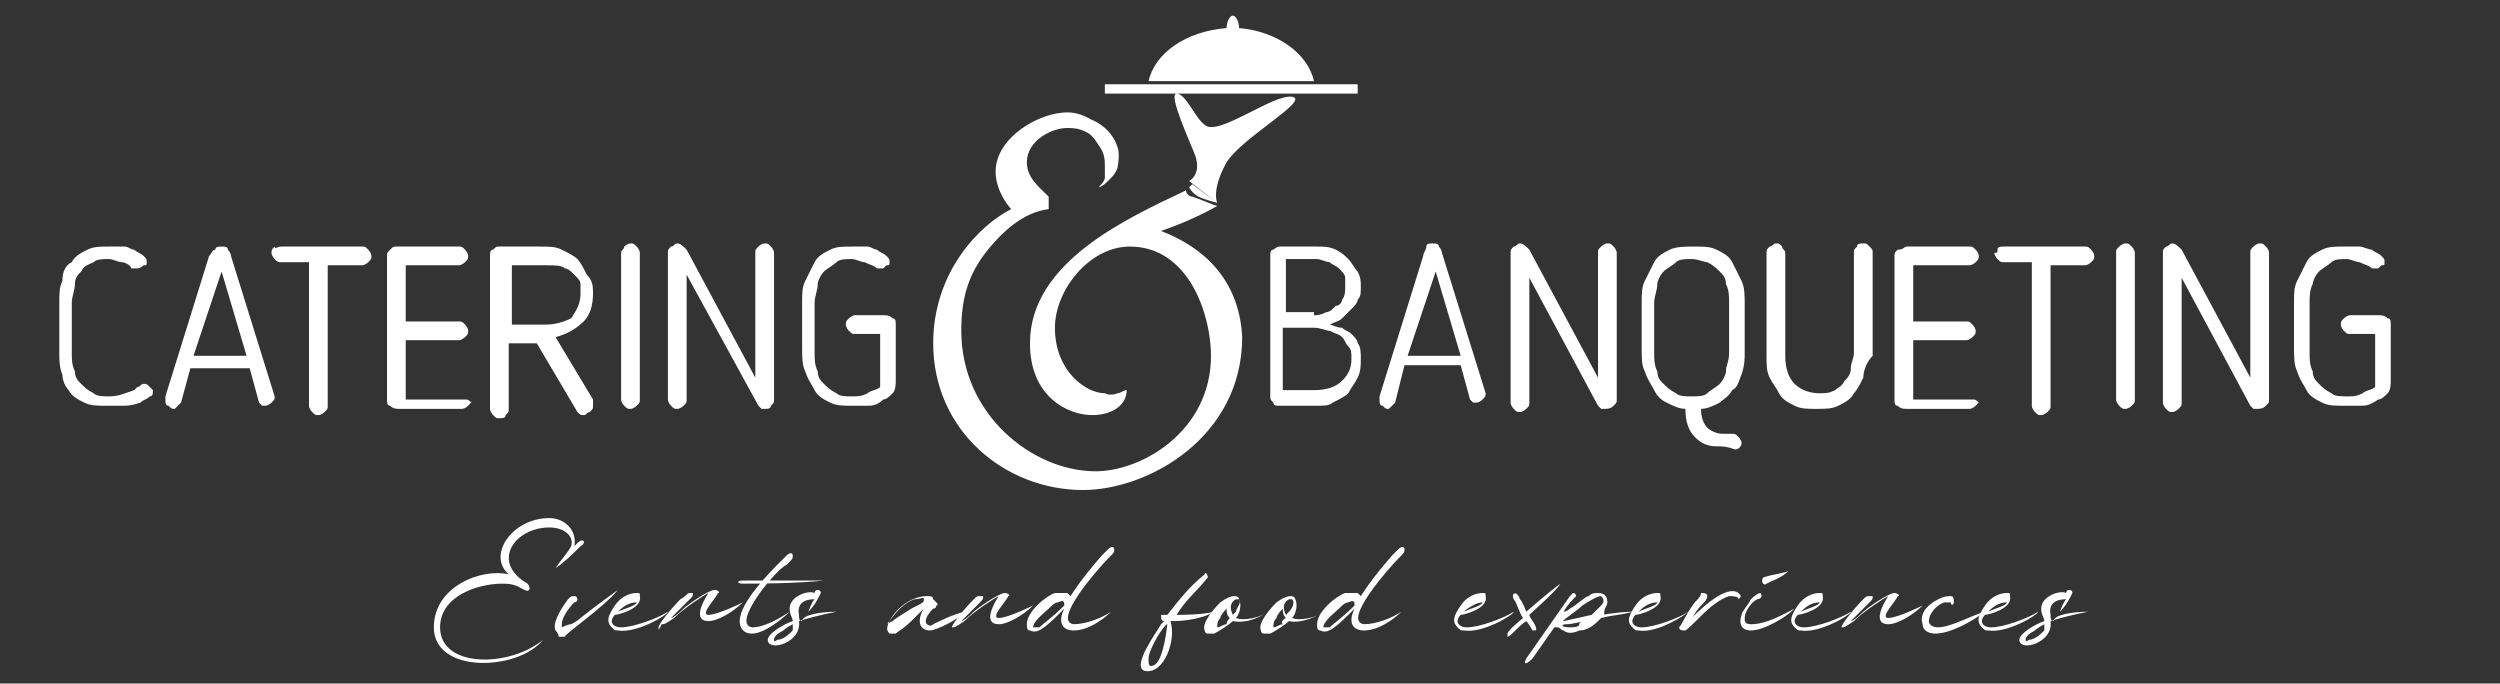 <?xml version="1.0" encoding="utf-8"?>
<!-- Generator: Adobe Illustrator 27.7.0, SVG Export Plug-In . SVG Version: 6.00 Build 0)  -->
<svg version="1.2" baseProfile="tiny" id="Livello_1"
	 xmlns="http://www.w3.org/2000/svg" xmlns:xlink="http://www.w3.org/1999/xlink" x="0px" y="0px" viewBox="0 0 80.1 21.9"
	 overflow="visible" xml:space="preserve">
<rect x="0" y="0" width="80.1" height="21.9" fill="#333333" stroke="none"/>
<g>
	<g>
		<path fill="#FFFFFF" d="M16.3,18.4c-0.7-0.6,0.1-1.8,1.3-1.8c0.5,0,0.9,0.4,0.8,0.9l0.1-0.1c0.2-0.2,0.3,0,0.1,0.1
			c-0.3,0.3-0.5,0.5-0.8,0.7c0.2-0.3,0.4-0.5,0.5-0.7c0.1-0.3-0.2-0.6-0.7-0.6c-1.1,0-1.9,1.1-0.7,1.8c0.1,0.1,0.1,0.3-0.1,0.2
			c-0.2-0.1-0.3-0.2-0.7-0.2c-0.8,0-2,0.4-2,1.4c0,1.3,2.2,1.3,3.3,0.4c-0.8,1-3.5,1.1-3.5-0.4C13.9,18.8,15.4,18.2,16.3,18.4z"/>
		<path fill="#FFFFFF" d="M17.8,20.2c-0.1-0.2,0.1-0.6,0.4-1c0.1-0.1,0.1-0.1,0.2-0.1c0.1,0,0.1,0.1,0.1,0.1c0,0,0,0.1-0.1,0.1
			C18.2,19.5,18,19.8,18,20c0,0.1,0,0.1,0,0.1c0,0,0.2-0.1,0.3-0.1c0,0,0.2-0.1,0.3-0.2c0.5-0.4,1.2-0.9,1.2-0.9
			c-0.5,0.6-1.7,1.4-1.7,1.5c-0.1,0-0.2,0-0.2,0C17.9,20.3,17.8,20.2,17.8,20.2z"/>
		<path fill="#FFFFFF" d="M19.8,20.2c-0.1,0-0.1,0-0.2-0.1c-0.2-0.2-0.1-0.4,0.1-0.7c0.2-0.3,0.5-0.4,0.7-0.4c0.1,0,0.1,0,0.1,0.1
			c0.1,0.4-0.7,0.6-0.8,0.6c0,0-0.1,0.1-0.1,0.2c0,0.1,0.1,0.2,0.3,0.2c0.4,0,1.2-0.3,1.5-0.5C21.4,19.7,20.4,20.3,19.8,20.2z
			 M19.8,19.6C19.8,19.6,19.9,19.6,19.8,19.6c0.2-0.1,0.6-0.2,0.6-0.3c0,0,0,0,0,0C20.1,19.3,19.9,19.5,19.8,19.6z"/>
		<path fill="#FFFFFF" d="M21.1,20.1c0-0.1,0.4-0.6,0.7-0.9C22,19.1,22,19,22.1,19c0,0,0.1,0,0.1,0c0,0.1,0,0.1-0.1,0.2
			c-0.2,0.2-0.6,0.6-0.6,0.6c0,0,0.1,0,0.4-0.3c0.1-0.1,0.8-0.6,1-0.6c0.1,0,0.2,0.1,0.1,0.1c0,0.1-0.6,0.7-0.3,0.7
			c0.3,0,1.1-0.4,1.1-0.4c-0.3,0.3-0.8,0.6-1.1,0.6c-0.5,0-0.2-0.6,0-0.9c-0.2,0.1-0.8,0.5-1.1,0.8c-0.3,0.2-0.3,0.2-0.4,0.2
			C21.1,20.2,21.1,20.2,21.1,20.1z"/>
		<path fill="#FFFFFF" d="M23.8,18.6c0.8,0,1.5,0,2.6,0c-0.9,0.1-2.2,0.1-2.6,0.1C23.6,18.7,23.6,18.6,23.8,18.6z M24.1,20.1
			c0.4,0,0.9-0.3,1.2-0.5c-0.2,0.2-0.8,0.7-1.2,0.7c-0.3,0-0.4-0.2-0.4-0.4c0-0.6,1-1.6,1.3-1.9c0.1-0.1,0.2-0.2,0.2-0.2
			c0.1-0.1,0.2-0.1,0.2,0c0,0.1,0,0.1-0.2,0.3C24.9,18.2,23.4,20,24.1,20.1z"/>
		<path fill="#FFFFFF" d="M26.8,19.6c-0.5,0.1-0.9,0.2-1.2,0.3c0.1,0.7-1,1-1,0.6c0-0.2,0.5-0.5,0.8-0.6c0-0.1-0.1-0.2-0.1-0.4
			c0-0.4,0.6-0.6,0.8-0.5c0-0.1,0.1-0.1,0.1-0.1c0,0,0.1,0,0.1,0.1c-0.1,0.2-0.2,0.4-0.4,0.6c0,0,0.1-0.3,0.2-0.4
			c-0.1,0-0.6,0-0.5,0.5c0,0.1,0,0.2,0.1,0.2C25.7,19.7,26.3,19.6,26.8,19.6z M25.4,20c0,0-0.2,0.1-0.3,0.2
			c-0.2,0.1-0.3,0.2-0.3,0.3c0,0.1,0.1,0,0.1,0c0.2,0,0.4-0.2,0.5-0.3C25.4,20.1,25.4,20,25.4,20z"/>
		<path fill="#FFFFFF" d="M30.9,19.6c-0.1,0.2-0.9,0.6-1.1,0.6c-0.4,0-0.4-0.4-0.2-0.7c0,0-0.1,0.1-0.3,0.3
			c-0.4,0.4-0.5,0.4-0.6,0.5c-0.1,0-0.2,0-0.2,0c-0.1-0.1-0.1-0.2,0-0.4c0.2-0.4,0.7-0.8,1.2-0.8c0.1,0,0.2,0,0.2,0.1
			c0,0,0,0,0.1,0.1c0,0,0.1,0.1,0,0.1c0,0,0,0.1-0.1,0.1c-0.2,0.2-0.3,0.4-0.2,0.5c0,0,0.1,0.1,0.2,0C30.1,19.9,30.5,19.7,30.9,19.6
			z M29.6,19.2c0-0.1-0.1,0-0.3,0c-0.3,0.1-0.6,0.4-0.8,0.7c-0.1,0.1-0.1,0.1,0.1,0c0.1-0.1,0.3-0.2,0.6-0.4
			C29.6,19.3,29.6,19.3,29.6,19.2z"/>
		<path fill="#FFFFFF" d="M30.5,20.1c0-0.1,0.4-0.6,0.7-0.9c0.1-0.1,0.1-0.1,0.2-0.1c0,0,0.1,0,0.1,0c0,0.1,0,0.1-0.1,0.2
			c-0.2,0.2-0.6,0.6-0.6,0.6c0,0,0.1,0,0.4-0.3c0.1-0.1,0.8-0.6,1-0.6c0.1,0,0.2,0.1,0.1,0.1c0,0.1-0.6,0.7-0.3,0.7
			c0.3,0,1.1-0.4,1.1-0.4c-0.3,0.3-0.8,0.6-1.1,0.6c-0.5,0-0.2-0.6,0-0.9c-0.2,0.1-0.8,0.5-1.1,0.8c-0.3,0.2-0.3,0.2-0.4,0.2
			C30.5,20.2,30.5,20.2,30.5,20.1z"/>
		<path fill="#FFFFFF" d="M34.4,20c0.4,0,0.9-0.2,1.2-0.4c-0.2,0.2-0.7,0.6-1.2,0.6c-0.4,0-0.5-0.3-0.3-0.7c0,0-0.1,0.1-0.2,0.2
			c-0.5,0.5-0.7,0.6-0.9,0.5c-0.1,0-0.1-0.1-0.1-0.2c0-0.4,0.6-0.9,0.9-1c0.1,0,0.3,0,0.4,0c0,0,0.1,0.1,0.1,0.1c0,0,0,0,0,0
			c0,0,0.3-0.5,1-1.3c0.1-0.1,0.2-0.2,0.2-0.2c0.1-0.1,0.2-0.1,0.2,0c0,0.1,0,0.1-0.2,0.3C35.2,18.2,33.7,19.9,34.4,20z M34.1,19.4
			c0-0.1,0-0.2-0.2-0.1c-0.1,0-0.2,0.1-0.3,0.2c-0.1,0.1-0.5,0.4-0.5,0.6c0,0,0,0,0.1,0c0,0,0.1,0,0.1,0
			C33.4,20,33.7,19.8,34.1,19.4C34.1,19.4,34.1,19.4,34.1,19.4z"/>
		<path fill="#FFFFFF" d="M38.7,18.5c-0.4,0.5-0.7,0.7-1,1.2c0.2,0,0.8,0,1.2-0.1c-0.3,0.2-0.9,0.3-1.3,0.3c-0.1,0-0.1,0-0.1,0l0,0
			c0.2,0.6-0.2,1.7-0.8,1.6c-0.5-0.1,0.4-1.3,0.5-1.5c0.1-0.1,0.1-0.1,0.1-0.1c0,0,0,0,0,0c-0.1,0-0.1-0.1-0.1-0.2c0,0,0.1,0,0.1,0
			c0,0,0.1,0,0.1,0c0.4-0.5,0.7-0.9,1.2-1.3C38.6,18.3,38.7,18.4,38.7,18.5z M37.4,20c-0.1,0-0.6,0.8-0.6,1.1c0,0.2,0,0.3,0.2,0.2
			C37.3,21.1,37.4,20,37.4,20z"/>
		<path fill="#FFFFFF" d="M39.5,19.9c-0.1,0.1-0.4,0.3-0.6,0.4c-0.1,0-0.1,0-0.2,0c-0.1,0-0.1-0.1-0.1-0.1c-0.1-0.2,0.2-0.6,0.5-0.9
			c0.4-0.3,0.6-0.2,0.6-0.1c0.1,0.2,0,0.5-0.1,0.6c0.2,0.1,0.8,0,1-0.2C40.5,19.7,40,20,39.5,19.9z M39.4,19.8
			c-0.1-0.1-0.1-0.2-0.1-0.3c0,0-0.2,0.2-0.2,0.3c-0.1,0.1-0.1,0.2-0.1,0.3c0,0,0,0,0,0c0.1,0,0.2-0.1,0.3-0.1
			C39.3,19.9,39.4,19.8,39.4,19.8z M39.7,19.2c0,0,0,0-0.1,0c-0.2,0.1-0.2,0.3-0.1,0.5c0,0,0,0,0.1-0.1
			C39.6,19.5,39.8,19.3,39.7,19.2z"/>
		<path fill="#FFFFFF" d="M41.3,19.9c-0.1,0.1-0.4,0.3-0.6,0.4c-0.1,0-0.1,0-0.2,0c-0.1,0-0.1-0.1-0.1-0.1c-0.1-0.2,0.2-0.6,0.5-0.9
			c0.4-0.3,0.6-0.2,0.6-0.1c0.1,0.2,0,0.5-0.1,0.6c0.2,0.1,0.8,0,1-0.2C42.3,19.7,41.7,20,41.3,19.9z M41.2,19.8
			c-0.1-0.1-0.1-0.2-0.1-0.3c0,0-0.2,0.2-0.2,0.3c-0.1,0.1-0.1,0.2-0.1,0.3c0,0,0,0,0,0c0.1,0,0.2-0.1,0.3-0.1
			C41,19.9,41.2,19.8,41.2,19.8z M41.4,19.2c0,0,0,0-0.1,0c-0.2,0.1-0.2,0.3-0.1,0.5c0,0,0,0,0.1-0.1C41.4,19.5,41.5,19.3,41.4,19.2
			z"/>
		<path fill="#FFFFFF" d="M43.7,20c0.4,0,0.9-0.2,1.2-0.4c-0.2,0.2-0.7,0.6-1.2,0.6c-0.4,0-0.5-0.3-0.3-0.7c0,0-0.1,0.1-0.2,0.2
			c-0.5,0.5-0.7,0.6-0.9,0.5c-0.1,0-0.1-0.1-0.1-0.2c0-0.4,0.6-0.9,0.9-1c0.1,0,0.3,0,0.4,0c0,0,0.1,0.1,0.1,0.1c0,0,0,0,0,0
			c0,0,0.3-0.5,1-1.3c0.1-0.1,0.2-0.2,0.2-0.2c0.1-0.1,0.2-0.1,0.2,0c0,0.1,0,0.1-0.2,0.3C44.5,18.2,43,19.9,43.7,20z M43.4,19.4
			c0-0.1,0-0.2-0.2-0.1c-0.1,0-0.2,0.1-0.3,0.2c-0.1,0.1-0.5,0.4-0.5,0.6c0,0,0,0,0.1,0c0,0,0.1,0,0.1,0C42.7,20,43,19.8,43.4,19.4
			C43.4,19.4,43.4,19.4,43.4,19.4z"/>
		<path fill="#FFFFFF" d="M46.9,20.2c-0.1,0-0.1,0-0.2-0.1c-0.2-0.2-0.1-0.4,0.1-0.7c0.2-0.3,0.5-0.4,0.7-0.4c0.1,0,0.1,0,0.1,0.1
			c0.1,0.4-0.7,0.6-0.8,0.6c0,0-0.1,0.1-0.1,0.2c0,0.1,0.1,0.2,0.3,0.2c0.4,0,1.2-0.3,1.5-0.5C48.5,19.7,47.5,20.3,46.9,20.2z
			 M46.9,19.6C46.9,19.6,47,19.6,46.9,19.6c0.2-0.1,0.6-0.2,0.6-0.3c0,0,0,0,0,0C47.3,19.3,47,19.5,46.9,19.6z"/>
		<path fill="#FFFFFF" d="M48.3,20.3c0-0.1,0.5-0.5,0.5-0.5c-0.1-0.1-0.2-0.5-0.3-0.6c-0.1-0.2,0.1-0.3,0.2,0
			c0.1,0.1,0.2,0.4,0.2,0.4c0,0,0.8-0.7,1.1-0.9c-0.2,0.3-0.8,0.8-1,1c0,0.1,0.3,0.4,0.2,0.5c0,0-0.1,0-0.1,0c0,0-0.1-0.2-0.2-0.3
			c-0.3,0.2-0.5,0.5-0.6,0.5c0,0,0,0,0,0C48.3,20.4,48.3,20.4,48.3,20.3z"/>
		<path fill="#FFFFFF" d="M52.3,19.6c-0.3,0.1-0.6,0.1-1,0.2c0,0,0,0-0.1,0.1c-0.2,0.2-0.4,0.3-0.6,0.3c-0.2,0.1-0.4,0.1-0.5,0v0
			c-0.1,0-0.1-0.1-0.2-0.1c0,0,0,0-0.1,0l-0.7,1c-0.2,0.2-0.3,0.2-0.2,0l1.4-2c0.1-0.1,0.1-0.1,0.1-0.1c0.1,0,0.1,0.1,0.1,0.1
			c-0.1,0.1-0.3,0.3-0.4,0.5c0,0,0.1,0,0.2-0.1c0.2-0.1,0.5-0.4,0.6-0.4c0.1-0.1,0.2-0.1,0.3-0.1c0.2,0,0.3,0.1,0.3,0.3
			c0,0.1-0.1,0.2-0.1,0.3c0,0,0,0.1,0,0.1C51.3,19.7,51.9,19.6,52.3,19.6z M50.8,19.9c-0.1,0-0.4,0.1-0.6,0.1
			c-0.2,0-0.2,0.1,0.1,0.1c0.1,0,0.3,0,0.3-0.1C50.6,19.9,50.8,19.9,50.8,19.9z M51.3,19.4c0.1-0.1,0.1-0.2,0-0.3
			c-0.1,0-0.3,0.1-0.6,0.3c-0.2,0.2-0.7,0.5-0.6,0.5l0.9-0.2C51,19.7,51.2,19.5,51.3,19.4z"/>
		<path fill="#FFFFFF" d="M52.5,20.2c-0.1,0-0.1,0-0.2-0.1c-0.2-0.2-0.1-0.4,0.1-0.7c0.2-0.3,0.5-0.4,0.7-0.4c0.1,0,0.1,0,0.1,0.1
			c0.1,0.4-0.7,0.6-0.8,0.6c0,0-0.1,0.1-0.1,0.2c0,0.1,0.1,0.2,0.3,0.2c0.4,0,1.2-0.3,1.5-0.5C54,19.7,53.1,20.3,52.5,20.2z
			 M52.5,19.6C52.5,19.6,52.5,19.6,52.5,19.6c0.2-0.1,0.6-0.2,0.6-0.3c0,0,0,0,0,0C52.8,19.3,52.6,19.5,52.5,19.6z"/>
		<path fill="#FFFFFF" d="M54.3,19.3c0.1-0.1,0.2-0.2,0.2-0.3c0.1,0,0.2,0,0.2,0.1c0,0,0,0.1-0.1,0.2c-0.3,0.3-0.3,0.4-0.4,0.5
			c0.2-0.2,1.1-1.1,1.5-0.8c0.1,0.1,0.1,0.1,0,0.2c0-0.1-0.2-0.1-0.3-0.1c-0.6,0.2-1.1,0.9-1.4,1.1c-0.1,0-0.2,0-0.2-0.1
			C53.9,20,54,19.7,54.3,19.3z"/>
		<path fill="#FFFFFF" d="M56.1,19.2c0.2-0.2,0.3-0.2,0.3-0.2c0.1,0.1,0,0.2-0.1,0.2c-0.2,0.1-0.4,0.4-0.4,0.6c0,0.1,0,0.2,0.2,0.2
			c0.5,0,1-0.3,1.4-0.5c-0.3,0.3-1,0.7-1.4,0.7c-0.3,0-0.4-0.2-0.3-0.5C55.8,19.6,56,19.4,56.1,19.2z M57.3,18.3
			c-0.2,0.2-0.5,0.3-0.7,0.4c-0.1,0.1-0.2-0.1-0.1-0.2C56.8,18.4,57,18.4,57.3,18.3z"/>
		<path fill="#FFFFFF" d="M57.7,20.2c-0.1,0-0.1,0-0.2-0.1c-0.2-0.2-0.1-0.4,0.1-0.7c0.2-0.3,0.5-0.4,0.7-0.4c0.1,0,0.1,0,0.1,0.1
			c0.1,0.4-0.7,0.6-0.8,0.6c0,0-0.1,0.1-0.1,0.2c0,0.1,0.1,0.2,0.3,0.2c0.4,0,1.2-0.3,1.5-0.5C59.3,19.7,58.3,20.3,57.7,20.2z
			 M57.7,19.6C57.7,19.6,57.7,19.6,57.7,19.6c0.2-0.1,0.6-0.2,0.6-0.3c0,0,0,0,0,0C58,19.3,57.8,19.5,57.7,19.6z"/>
		<path fill="#FFFFFF" d="M59,20.1c0-0.1,0.4-0.6,0.7-0.9c0.1-0.1,0.1-0.1,0.2-0.1c0,0,0.1,0,0.1,0c0,0.1,0,0.1-0.1,0.2
			c-0.2,0.2-0.6,0.6-0.6,0.6c0,0,0.1,0,0.4-0.3c0.1-0.1,0.8-0.6,1-0.6c0.1,0,0.2,0.1,0.1,0.1c0,0.1-0.6,0.7-0.3,0.7
			c0.3,0,1.1-0.4,1.1-0.4c-0.3,0.3-0.8,0.6-1.1,0.6c-0.5,0-0.2-0.6,0-0.9c-0.2,0.1-0.8,0.5-1.1,0.8c-0.3,0.2-0.3,0.2-0.4,0.2
			C59,20.2,59,20.2,59,20.1z"/>
		<path fill="#FFFFFF" d="M62.1,19.2c0.2-0.1,0.3-0.1,0.4-0.1c0.1,0,0.1,0.1,0.1,0.2c0,0.1-0.1,0.1-0.1,0c0,0-0.1,0-0.2,0
			c-0.3,0.1-0.5,0.4-0.5,0.6c0,0.1,0.1,0.2,0.3,0.2c0.4,0,1.1-0.4,1.5-0.5c-0.4,0.3-1.1,0.7-1.6,0.7c-0.2,0-0.4-0.1-0.4-0.3
			C61.5,19.7,61.7,19.4,62.1,19.2z"/>
		<path fill="#FFFFFF" d="M63.7,20.2c-0.1,0-0.1,0-0.2-0.1c-0.2-0.2-0.1-0.4,0.1-0.7c0.2-0.3,0.5-0.4,0.7-0.4c0.1,0,0.1,0,0.1,0.1
			c0.1,0.4-0.7,0.6-0.8,0.6c0,0-0.1,0.1-0.1,0.2c0,0.1,0.1,0.2,0.3,0.2c0.4,0,1.2-0.3,1.5-0.5C65.3,19.7,64.3,20.3,63.7,20.2z
			 M63.7,19.6C63.7,19.6,63.7,19.6,63.7,19.6c0.2-0.1,0.6-0.2,0.6-0.3c0,0,0,0,0,0C64,19.3,63.8,19.5,63.7,19.6z"/>
		<path fill="#FFFFFF" d="M66.9,19.6c-0.5,0.1-0.9,0.2-1.2,0.3c0.1,0.7-1,1-1,0.6c0-0.2,0.5-0.5,0.8-0.6c0-0.1-0.1-0.2-0.1-0.4
			c0-0.4,0.6-0.6,0.8-0.5c0-0.1,0.1-0.1,0.1-0.1c0,0,0.1,0,0.1,0.1c-0.1,0.2-0.2,0.4-0.4,0.6c0,0,0.1-0.3,0.2-0.4
			c-0.1,0-0.6,0-0.5,0.5c0,0.1,0,0.2,0.1,0.2C65.8,19.7,66.4,19.6,66.9,19.6z M65.5,20c0,0-0.2,0.1-0.3,0.2
			c-0.2,0.1-0.3,0.2-0.3,0.3c0,0.1,0.1,0,0.1,0c0.2,0,0.4-0.2,0.5-0.3C65.5,20.1,65.5,20,65.5,20z"/>
	</g>
	<g>
		<g>
			<path fill="#FFFFFF" d="M1.9,9.7c0-0.3,0-0.5,0.1-0.7C2,8.7,2.1,8.5,2.3,8.4C2.4,8.2,2.6,8.1,2.8,8C3,7.9,3.2,7.9,3.5,7.9
				c0.2,0,0.3,0,0.5,0C4.1,7.9,4.2,8,4.3,8c0.1,0.1,0.2,0.1,0.3,0.2c0.1,0.1,0.1,0.1,0.1,0.2c0,0.1,0,0.1-0.1,0.1
				c0,0-0.1,0.1-0.2,0.1c0,0-0.1,0-0.1,0c0,0,0,0-0.1,0c0,0,0,0,0,0c0,0,0,0,0,0C4.2,8.5,4,8.4,3.9,8.4c-0.1,0-0.3-0.1-0.4-0.1
				c-0.2,0-0.4,0-0.5,0.1C2.8,8.5,2.7,8.5,2.6,8.7C2.5,8.8,2.4,8.9,2.4,9.1c0,0.2-0.1,0.4-0.1,0.6v1.6c0,0.2,0,0.4,0.1,0.6
				c0,0.2,0.1,0.3,0.2,0.4c0.1,0.1,0.2,0.2,0.4,0.3c0.1,0.1,0.3,0.1,0.5,0.1c0.3,0,0.5-0.1,0.8-0.2l0.1-0.1c0.1,0,0.1-0.1,0.2-0.1
				c0.1,0,0.1,0,0.2,0.1c0,0,0.1,0.1,0.1,0.1c0,0.1,0,0.2-0.1,0.2c-0.1,0.1-0.2,0.1-0.3,0.2C4.2,13,4.1,13,3.9,13
				c-0.2,0-0.3,0-0.5,0c-0.3,0-0.5,0-0.7-0.1c-0.2-0.1-0.4-0.2-0.5-0.4C2.1,12.4,2,12.2,2,12c-0.1-0.2-0.1-0.5-0.1-0.7V9.7z"/>
			<path fill="#FFFFFF" d="M5.8,12.9c0,0-0.1,0.1-0.1,0.1c0,0-0.1,0.1-0.1,0.1c-0.1,0-0.1,0-0.2-0.1c-0.1,0-0.1-0.1-0.1-0.2
				c0,0,0-0.1,0-0.1l1.4-4.5C6.8,8.1,6.8,8,6.9,8c0-0.1,0.1-0.1,0.2-0.1c0.1,0,0.2,0,0.2,0.1C7.3,8,7.4,8.1,7.4,8.2l1.4,4.5
				c0,0,0,0,0,0c0,0,0,0,0,0c0,0.1,0,0.1-0.1,0.2c0,0-0.1,0.1-0.2,0.1c0,0-0.1,0-0.1,0c0,0-0.1-0.1-0.1-0.1L8,11.8H6.1L5.8,12.9z
				 M6.2,11.4h1.7L7.1,8.7L6.2,11.4z"/>
			<path fill="#FFFFFF" d="M10,8.4H9c-0.1,0-0.1,0-0.2-0.1c0,0-0.1-0.1-0.1-0.2c0-0.1,0-0.1,0.1-0.2C8.8,8,8.9,7.9,9,7.9h2.6
				c0.1,0,0.1,0,0.2,0.1c0,0,0.1,0.1,0.1,0.2c0,0.1,0,0.1-0.1,0.2c0,0-0.1,0.1-0.2,0.1h-1.1v4.5c0,0.1,0,0.1-0.1,0.2
				c0,0-0.1,0.1-0.2,0.1c-0.1,0-0.1,0-0.2-0.1c0,0-0.1-0.1-0.1-0.2V8.4z"/>
			<path fill="#FFFFFF" d="M15.1,12.8c0,0.1,0,0.1-0.1,0.2c0,0-0.1,0.1-0.2,0.1h-2c-0.1,0-0.2,0-0.3-0.1c-0.1,0-0.1-0.1-0.1-0.2V8.2
				c0-0.1,0-0.1,0.1-0.2c0.1-0.1,0.1-0.1,0.2-0.1h2c0.1,0,0.1,0,0.2,0.1c0,0,0.1,0.1,0.1,0.2c0,0.1,0,0.1-0.1,0.2
				c0,0-0.1,0.1-0.2,0.1H13v1.8h1.7c0.1,0,0.1,0,0.2,0.1c0,0,0.1,0.1,0.1,0.2c0,0.1,0,0.1-0.1,0.2c0,0-0.1,0.1-0.2,0.1H13v1.9h1.9
				c0.1,0,0.1,0,0.2,0.1C15.1,12.7,15.1,12.7,15.1,12.8z"/>
			<path fill="#FFFFFF" d="M19,9.4c0,0.4-0.1,0.7-0.3,0.9c-0.2,0.2-0.5,0.4-0.9,0.5l1.2,2l0,0c0,0,0,0.1,0,0.2c0,0.1,0,0.1-0.1,0.2
				c-0.1,0-0.1,0.1-0.2,0.1c-0.1,0-0.1,0-0.2-0.1l-1.3-2.2h-0.9v2.1c0,0.1,0,0.1-0.1,0.2c0,0.1-0.1,0.1-0.2,0.1
				c-0.1,0-0.1,0-0.2-0.1c0,0-0.1-0.1-0.1-0.2V8.2c0-0.1,0-0.2,0.1-0.2c0.1-0.1,0.1-0.1,0.2-0.1h1.3c0.3,0,0.5,0,0.7,0.1
				c0.2,0.1,0.4,0.2,0.5,0.3c0.1,0.1,0.2,0.3,0.3,0.5C19,9,19,9.2,19,9.4z M18.6,9.4c0-0.1,0-0.2,0-0.3c0-0.1-0.1-0.2-0.2-0.3
				c-0.1-0.1-0.2-0.2-0.3-0.2c-0.1-0.1-0.3-0.1-0.6-0.1h-1.1v1.9h1.1c0.3,0,0.6-0.1,0.8-0.2C18.5,9.9,18.6,9.7,18.6,9.4z"/>
			<path fill="#FFFFFF" d="M19.9,8.1C19.9,8,20,8,20,7.9c0,0,0.1-0.1,0.2-0.1c0.1,0,0.1,0,0.2,0.1c0,0,0.1,0.1,0.1,0.2v4.7
				c0,0.1,0,0.1-0.1,0.2c0,0-0.1,0.1-0.2,0.1c-0.1,0-0.1,0-0.2-0.1c0,0-0.1-0.1-0.1-0.2V8.1z"/>
			<path fill="#FFFFFF" d="M24.5,13.1c0,0-0.1,0-0.1,0c0,0-0.1-0.1-0.1-0.1L22,8.8v4c0,0.1,0,0.1-0.1,0.2c0,0-0.1,0.1-0.2,0.1
				c-0.1,0-0.1,0-0.2-0.1c0,0-0.1-0.1-0.1-0.2V8.1c0-0.1,0-0.1,0.1-0.2c0.1,0,0.1-0.1,0.2-0.1c0.1,0,0.2,0.1,0.3,0.2l2.2,4.1v-4
				c0-0.1,0-0.1,0.1-0.2c0,0,0.1-0.1,0.2-0.1c0.1,0,0.1,0,0.2,0.1c0,0,0.1,0.1,0.1,0.2v4.7c0,0.1,0,0.1-0.1,0.2
				C24.7,13.1,24.6,13.1,24.5,13.1z"/>
			<path fill="#FFFFFF" d="M26.1,11.3c0,0.2,0,0.4,0.1,0.6c0,0.2,0.1,0.3,0.2,0.4c0.1,0.1,0.2,0.2,0.4,0.3c0.1,0.1,0.3,0.1,0.5,0.1
				c0.2,0,0.3,0,0.5-0.1c0.1-0.1,0.3-0.1,0.4-0.2v-1.7h-0.8c-0.1,0-0.1,0-0.2-0.1c0,0-0.1-0.1-0.1-0.2c0-0.1,0-0.1,0.1-0.2
				c0,0,0.1-0.1,0.2-0.1h0.9c0.1,0,0.2,0,0.3,0.1c0.1,0,0.1,0.1,0.1,0.2v1.8c0,0.1,0,0.3-0.1,0.4c-0.1,0.1-0.2,0.2-0.3,0.2
				C28.1,13,27.9,13,27.8,13c-0.2,0-0.3,0-0.5,0c-0.3,0-0.5,0-0.7-0.1c-0.2-0.1-0.4-0.2-0.5-0.4c-0.1-0.2-0.2-0.3-0.3-0.6
				c-0.1-0.2-0.1-0.5-0.1-0.7V9.7c0-0.3,0-0.5,0.1-0.7c0.1-0.2,0.2-0.4,0.3-0.6c0.1-0.2,0.3-0.3,0.5-0.4c0.2-0.1,0.4-0.1,0.7-0.1
				c0.2,0,0.3,0,0.5,0C27.9,7.9,28,8,28.1,8c0.1,0.1,0.2,0.1,0.3,0.2c0.1,0.1,0.1,0.1,0.1,0.2c0,0.1,0,0.1-0.1,0.1
				c0,0-0.1,0.1-0.1,0.1c0,0-0.1,0-0.1,0c0,0,0,0-0.1,0c0,0,0,0,0,0c0,0,0,0,0,0c-0.1-0.1-0.2-0.1-0.4-0.2c-0.1,0-0.3-0.1-0.4-0.1
				c-0.2,0-0.4,0-0.5,0.1c-0.1,0.1-0.3,0.2-0.4,0.3c-0.1,0.1-0.2,0.3-0.2,0.4c0,0.2-0.1,0.4-0.1,0.6V11.3z"/>
			<path fill="#FFFFFF" d="M41,13c-0.1,0-0.2,0-0.2-0.1c-0.1-0.1-0.1-0.1-0.1-0.2V8.2c0-0.1,0-0.2,0.1-0.2C40.8,8,40.9,7.9,41,7.9
				h1.2c0.2,0,0.4,0,0.6,0.1c0.2,0.1,0.3,0.2,0.4,0.3c0.1,0.1,0.2,0.3,0.3,0.4c0.1,0.2,0.1,0.3,0.1,0.5c0,0.2,0,0.3-0.1,0.4
				c0,0.1-0.1,0.2-0.2,0.3c-0.1,0.1-0.2,0.2-0.3,0.3c-0.1,0.1-0.2,0.1-0.4,0.2c0.1,0,0.2,0.1,0.4,0.1c0.1,0.1,0.2,0.1,0.3,0.2
				c0.1,0.1,0.2,0.2,0.2,0.3c0.1,0.1,0.1,0.3,0.1,0.5c0,0.2,0,0.4-0.1,0.6c-0.1,0.2-0.2,0.3-0.3,0.5c-0.1,0.1-0.3,0.2-0.5,0.3
				C42.6,13,42.4,13,42.2,13H41z M42.1,10.1c0.1,0,0.2,0,0.4-0.1c0.1,0,0.2-0.1,0.3-0.2C42.9,9.8,43,9.7,43,9.6
				c0.1-0.1,0.1-0.3,0.1-0.4c0-0.1,0-0.2,0-0.3c0-0.1-0.1-0.2-0.2-0.3c-0.1-0.1-0.2-0.1-0.3-0.2c-0.1,0-0.3-0.1-0.4-0.1h-1v1.7H42.1
				z M41.1,10.6v1.9h1c0.4,0,0.7-0.1,0.9-0.3c0.2-0.2,0.3-0.4,0.3-0.7c0-0.2,0-0.3-0.1-0.4c-0.1-0.1-0.1-0.2-0.2-0.3
				c-0.1-0.1-0.2-0.1-0.4-0.2c-0.1,0-0.3-0.1-0.5-0.1H41.1z"/>
			<path fill="#FFFFFF" d="M44.7,12.9c0,0-0.1,0.1-0.1,0.1c0,0-0.1,0.1-0.1,0.1c-0.1,0-0.1,0-0.2-0.1c-0.1,0-0.1-0.1-0.1-0.2
				c0,0,0-0.1,0-0.1l1.4-4.5c0-0.1,0.1-0.2,0.1-0.3s0.1-0.1,0.2-0.1c0.1,0,0.2,0,0.2,0.1c0.1,0.1,0.1,0.2,0.1,0.2l1.4,4.5
				c0,0,0,0,0,0c0,0,0,0,0,0c0,0.1,0,0.1-0.1,0.2c0,0-0.1,0.1-0.2,0.1c0,0-0.1,0-0.1,0c0,0-0.1-0.1-0.1-0.1l-0.3-1.1H45L44.7,12.9z
				 M45.1,11.4h1.7L46,8.7L45.1,11.4z"/>
			<path fill="#FFFFFF" d="M51.4,13.1c0,0-0.1,0-0.1,0c0,0-0.1-0.1-0.1-0.1l-2.2-4.1v4c0,0.1,0,0.1-0.1,0.2c0,0-0.1,0.1-0.2,0.1
				c-0.1,0-0.1,0-0.2-0.1c0,0-0.1-0.1-0.1-0.2V8.1c0-0.1,0-0.1,0.1-0.2c0.1,0,0.1-0.1,0.2-0.1c0.1,0,0.2,0.1,0.3,0.2l2.2,4.1v-4
				c0-0.1,0-0.1,0.1-0.2c0,0,0.1-0.1,0.2-0.1c0.1,0,0.1,0,0.2,0.1c0,0,0.1,0.1,0.1,0.2v4.7c0,0.1,0,0.1-0.1,0.2
				C51.6,13.1,51.5,13.1,51.4,13.1z"/>
			<path fill="#FFFFFF" d="M55,14.3c-0.3,0-0.5-0.1-0.7-0.3c-0.2-0.2-0.3-0.5-0.3-0.9c-0.2,0-0.4-0.1-0.6-0.2
				c-0.2-0.1-0.3-0.2-0.4-0.4c-0.1-0.2-0.2-0.3-0.3-0.6c-0.1-0.2-0.1-0.4-0.1-0.7V9.7c0-0.3,0-0.5,0.1-0.7c0.1-0.2,0.2-0.4,0.3-0.6
				c0.1-0.2,0.3-0.3,0.5-0.4c0.2-0.1,0.5-0.1,0.8-0.1c0.3,0,0.5,0,0.7,0.1c0.2,0.1,0.4,0.2,0.5,0.4c0.1,0.2,0.2,0.4,0.3,0.6
				c0.1,0.2,0.1,0.5,0.1,0.7v1.6c0,0.2,0,0.4-0.1,0.7c-0.1,0.2-0.1,0.4-0.3,0.5c-0.1,0.2-0.3,0.3-0.4,0.4c-0.2,0.1-0.4,0.2-0.6,0.2
				c0,0.3,0.1,0.5,0.2,0.6c0.1,0.1,0.3,0.2,0.5,0.2c0,0,0,0,0.1,0c0,0,0,0,0.1,0h0.1c0.1,0,0.1,0,0.2,0.1c0,0,0.1,0.1,0.1,0.2
				c0,0.1-0.1,0.2-0.2,0.2C55.3,14.3,55.2,14.3,55,14.3z M54.2,8.3c-0.2,0-0.4,0-0.5,0.1c-0.1,0.1-0.3,0.2-0.4,0.3
				c-0.1,0.1-0.2,0.3-0.2,0.4c0,0.2-0.1,0.4-0.1,0.6v1.6c0,0.2,0,0.4,0.1,0.6c0,0.2,0.1,0.3,0.2,0.4c0.1,0.1,0.2,0.2,0.4,0.3
				c0.1,0.1,0.3,0.1,0.5,0.1c0.2,0,0.4,0,0.5-0.1c0.1-0.1,0.3-0.2,0.4-0.3c0.1-0.1,0.2-0.3,0.2-0.4c0-0.2,0.1-0.3,0.1-0.6V9.7
				c0-0.2,0-0.4-0.1-0.6c0-0.2-0.1-0.3-0.2-0.4c-0.1-0.1-0.2-0.2-0.4-0.3C54.6,8.4,54.4,8.3,54.2,8.3z"/>
			<path fill="#FFFFFF" d="M59.7,12.1c-0.1,0.2-0.2,0.4-0.3,0.5c-0.1,0.2-0.3,0.3-0.5,0.4c-0.2,0.1-0.4,0.1-0.7,0.1
				c-0.3,0-0.5,0-0.7-0.1c-0.2-0.1-0.4-0.2-0.5-0.4c-0.1-0.2-0.2-0.3-0.3-0.5c-0.1-0.2-0.1-0.4-0.1-0.7V8.1c0-0.1,0-0.1,0.1-0.2
				c0.1,0,0.1-0.1,0.2-0.1c0.1,0,0.1,0,0.2,0.1c0,0.1,0.1,0.1,0.1,0.2v3.3c0,0.4,0.1,0.7,0.3,0.9c0.2,0.2,0.5,0.3,0.8,0.3
				c0.2,0,0.3,0,0.5-0.1c0.1-0.1,0.2-0.1,0.3-0.3c0.1-0.1,0.2-0.2,0.2-0.4c0-0.2,0.1-0.3,0.1-0.5V8.1c0-0.1,0-0.1,0.1-0.2
				c0-0.1,0.1-0.1,0.2-0.1c0.1,0,0.1,0,0.2,0.1c0.1,0.1,0.1,0.1,0.1,0.2v3.3C59.8,11.6,59.7,11.9,59.7,12.1z"/>
			<path fill="#FFFFFF" d="M63.4,12.8c0,0.1,0,0.1-0.1,0.2c0,0-0.1,0.1-0.2,0.1h-2c-0.1,0-0.2,0-0.3-0.1c-0.1,0-0.1-0.1-0.1-0.2V8.2
				c0-0.1,0-0.1,0.1-0.2C61,8,61,7.9,61.1,7.9h2c0.1,0,0.1,0,0.2,0.1c0,0,0.1,0.1,0.1,0.2c0,0.1,0,0.1-0.1,0.2c0,0-0.1,0.1-0.2,0.1
				h-1.8v1.8H63c0.1,0,0.1,0,0.2,0.1c0,0,0.1,0.1,0.1,0.2c0,0.1,0,0.1-0.1,0.2c0,0-0.1,0.1-0.2,0.1h-1.7v1.9h1.9
				c0.1,0,0.1,0,0.2,0.1C63.4,12.7,63.4,12.7,63.4,12.8z"/>
			<path fill="#FFFFFF" d="M65.3,8.4h-1.1c-0.1,0-0.1,0-0.2-0.1c0,0-0.1-0.1-0.1-0.2C64,8.1,64,8.1,64,8c0-0.1,0.1-0.1,0.2-0.1h2.6
				c0.1,0,0.1,0,0.2,0.1c0,0,0.1,0.1,0.1,0.2c0,0.1,0,0.1-0.1,0.2c0,0-0.1,0.1-0.2,0.1h-1.1v4.5c0,0.1,0,0.1-0.1,0.2
				c0,0-0.1,0.1-0.2,0.1c-0.1,0-0.1,0-0.2-0.1c0,0-0.1-0.1-0.1-0.2V8.4z"/>
			<path fill="#FFFFFF" d="M67.8,8.1c0-0.1,0-0.1,0.1-0.2c0,0,0.1-0.1,0.2-0.1c0.1,0,0.1,0,0.2,0.1c0,0,0.1,0.1,0.1,0.2v4.7
				c0,0.1,0,0.1-0.1,0.2c0,0-0.1,0.1-0.2,0.1c-0.1,0-0.1,0-0.2-0.1c0,0-0.1-0.1-0.1-0.2V8.1z"/>
			<path fill="#FFFFFF" d="M72.3,13.1c0,0-0.1,0-0.1,0c0,0-0.1-0.1-0.1-0.1l-2.2-4.1v4c0,0.1,0,0.1-0.1,0.2c0,0-0.1,0.1-0.2,0.1
				s-0.1,0-0.2-0.1c0,0-0.1-0.1-0.1-0.2V8.1c0-0.1,0-0.1,0.1-0.2c0.1,0,0.1-0.1,0.2-0.1c0.1,0,0.2,0.1,0.3,0.2l2.2,4.1v-4
				c0-0.1,0-0.1,0.1-0.2c0,0,0.1-0.1,0.2-0.1c0.1,0,0.1,0,0.2,0.1c0,0,0.1,0.1,0.1,0.2v4.7c0,0.1,0,0.1-0.1,0.2
				C72.5,13.1,72.4,13.1,72.3,13.1z"/>
			<path fill="#FFFFFF" d="M74,11.3c0,0.2,0,0.4,0.1,0.6c0,0.2,0.1,0.3,0.2,0.4c0.1,0.1,0.2,0.2,0.4,0.3c0.1,0.1,0.3,0.1,0.5,0.1
				c0.2,0,0.3,0,0.5-0.1c0.1-0.1,0.3-0.1,0.4-0.2v-1.7h-0.8c-0.1,0-0.1,0-0.2-0.1c0,0-0.1-0.1-0.1-0.2c0-0.1,0-0.1,0.1-0.2
				c0,0,0.1-0.1,0.2-0.1h0.9c0.1,0,0.2,0,0.3,0.1c0.1,0,0.1,0.1,0.1,0.2v1.8c0,0.1,0,0.3-0.1,0.4c-0.1,0.1-0.2,0.2-0.3,0.2
				C75.9,13,75.8,13,75.6,13c-0.2,0-0.3,0-0.5,0c-0.3,0-0.5,0-0.7-0.1c-0.2-0.1-0.4-0.2-0.5-0.4c-0.1-0.2-0.2-0.3-0.3-0.6
				c-0.1-0.2-0.1-0.5-0.1-0.7V9.7c0-0.3,0-0.5,0.1-0.7c0.1-0.2,0.2-0.4,0.3-0.6C74,8.2,74.2,8.1,74.4,8c0.2-0.1,0.4-0.1,0.7-0.1
				c0.2,0,0.3,0,0.5,0C75.7,7.9,75.9,8,76,8c0.1,0.1,0.2,0.1,0.3,0.2c0.1,0.1,0.1,0.1,0.1,0.2c0,0.1,0,0.1-0.1,0.1
				c0,0-0.1,0.1-0.1,0.1c0,0-0.1,0-0.1,0c0,0,0,0-0.1,0c0,0,0,0,0,0c0,0,0,0,0,0c-0.1-0.1-0.2-0.1-0.4-0.2c-0.1,0-0.3-0.1-0.4-0.1
				c-0.2,0-0.4,0-0.5,0.1c-0.1,0.1-0.3,0.2-0.4,0.3c-0.1,0.1-0.2,0.3-0.2,0.4C74,9.3,74,9.5,74,9.7V11.3z"/>
		</g>
		<path fill="#FFFFFF" d="M35.4,2.7h8.1V3h-8.1V2.7z M36.8,2.6h5.3c-0.2-0.9-1.2-1.6-2.4-1.7c0,0,0,0,0,0c0-0.2-0.1-0.4-0.2-0.4
			c-0.1,0-0.2,0.2-0.2,0.4c0,0,0,0,0,0C38,1,37,1.7,36.8,2.6z M41.4,3.1c-0.6-0.1-2.4,1.3-2.8,0.9c-0.3-0.2-0.6-1-0.9-1
			c-0.3,0,0.5,1.7,0.6,2c0.2,0.6-0.2,0.8-0.2,0.8L39,6.5c0,0-0.2-0.4,0.3-1.3C39.8,4.4,42,3.2,41.4,3.1z M38.1,6
			c0,0,0.1,0.2,0.3,0.3C38.6,6.4,39,6.5,39,6.5l0,0l-0.8-0.6L38.1,6z M37.2,7.4C37.5,7.3,38.3,7,39,6.6c-0.3-0.1-0.5-0.2-0.8-0.3
			C38.1,6.3,38,6.2,38,6.1C36.1,7,33,8.4,33,11c0,1.7,1.2,2.3,2,2.3c0.6,0,1.1-0.3,1.1-0.8c-0.1,0-0.2,0.1-0.3,0.1
			c0,0-0.2,0.1-0.4,0c-0.6,0-1.6-0.7-1.6-2.1c0-1.2,1.1-2.6,2.4-2.6c1.9,0,2.6,2.2,2.6,3.5c0,2.4-2.2,3.7-3.7,3.7
			c-2,0-4.3-1.8-4.3-4.5c0-1,0.2-1.7,0.7-2.4c0.6-0.8,1.3-1.4,2.1-1.5l0-0.4c-0.3-0.3-0.7-0.6-0.7-1.1c0-0.7,0.8-1.1,1.3-1.1
			c0.4,0,0.7,0.1,0.9,0.4c0.2,0.3,0.3,0.4,0.3,0.8c0.1,0,0.2,0.1,0.3,0.2l0-0.7l-0.4-0.7c-0.3-0.3-0.7-0.5-1.1-0.5
			c-0.9,0-2.3,0.8-2.3,1.9c0,0.6,0.4,1.1,0.5,1.2c-1,0.5-2.5,2-2.5,4.3c0,2.8,2.3,4.7,4.8,4.7c2.1,0,5.1-1.7,5.1-4.9
			C39.7,8.9,38.5,7.9,37.2,7.4z M34.4,4.1c1.1,0.2,1,1.2,1,1.2c0,0.2,0,0.3,0,0.4c0,0.1-0.2,0.3-0.2,0.3s0.1,0,0.3-0.2
			c0.2-0.2,0.2-0.2,0.3-0.4c0.1-0.5,0-0.7,0-0.7c-0.3-0.9-1.3-1-1.3-1S34.2,4.1,34.4,4.1z"/>
	</g>
</g>
</svg>
